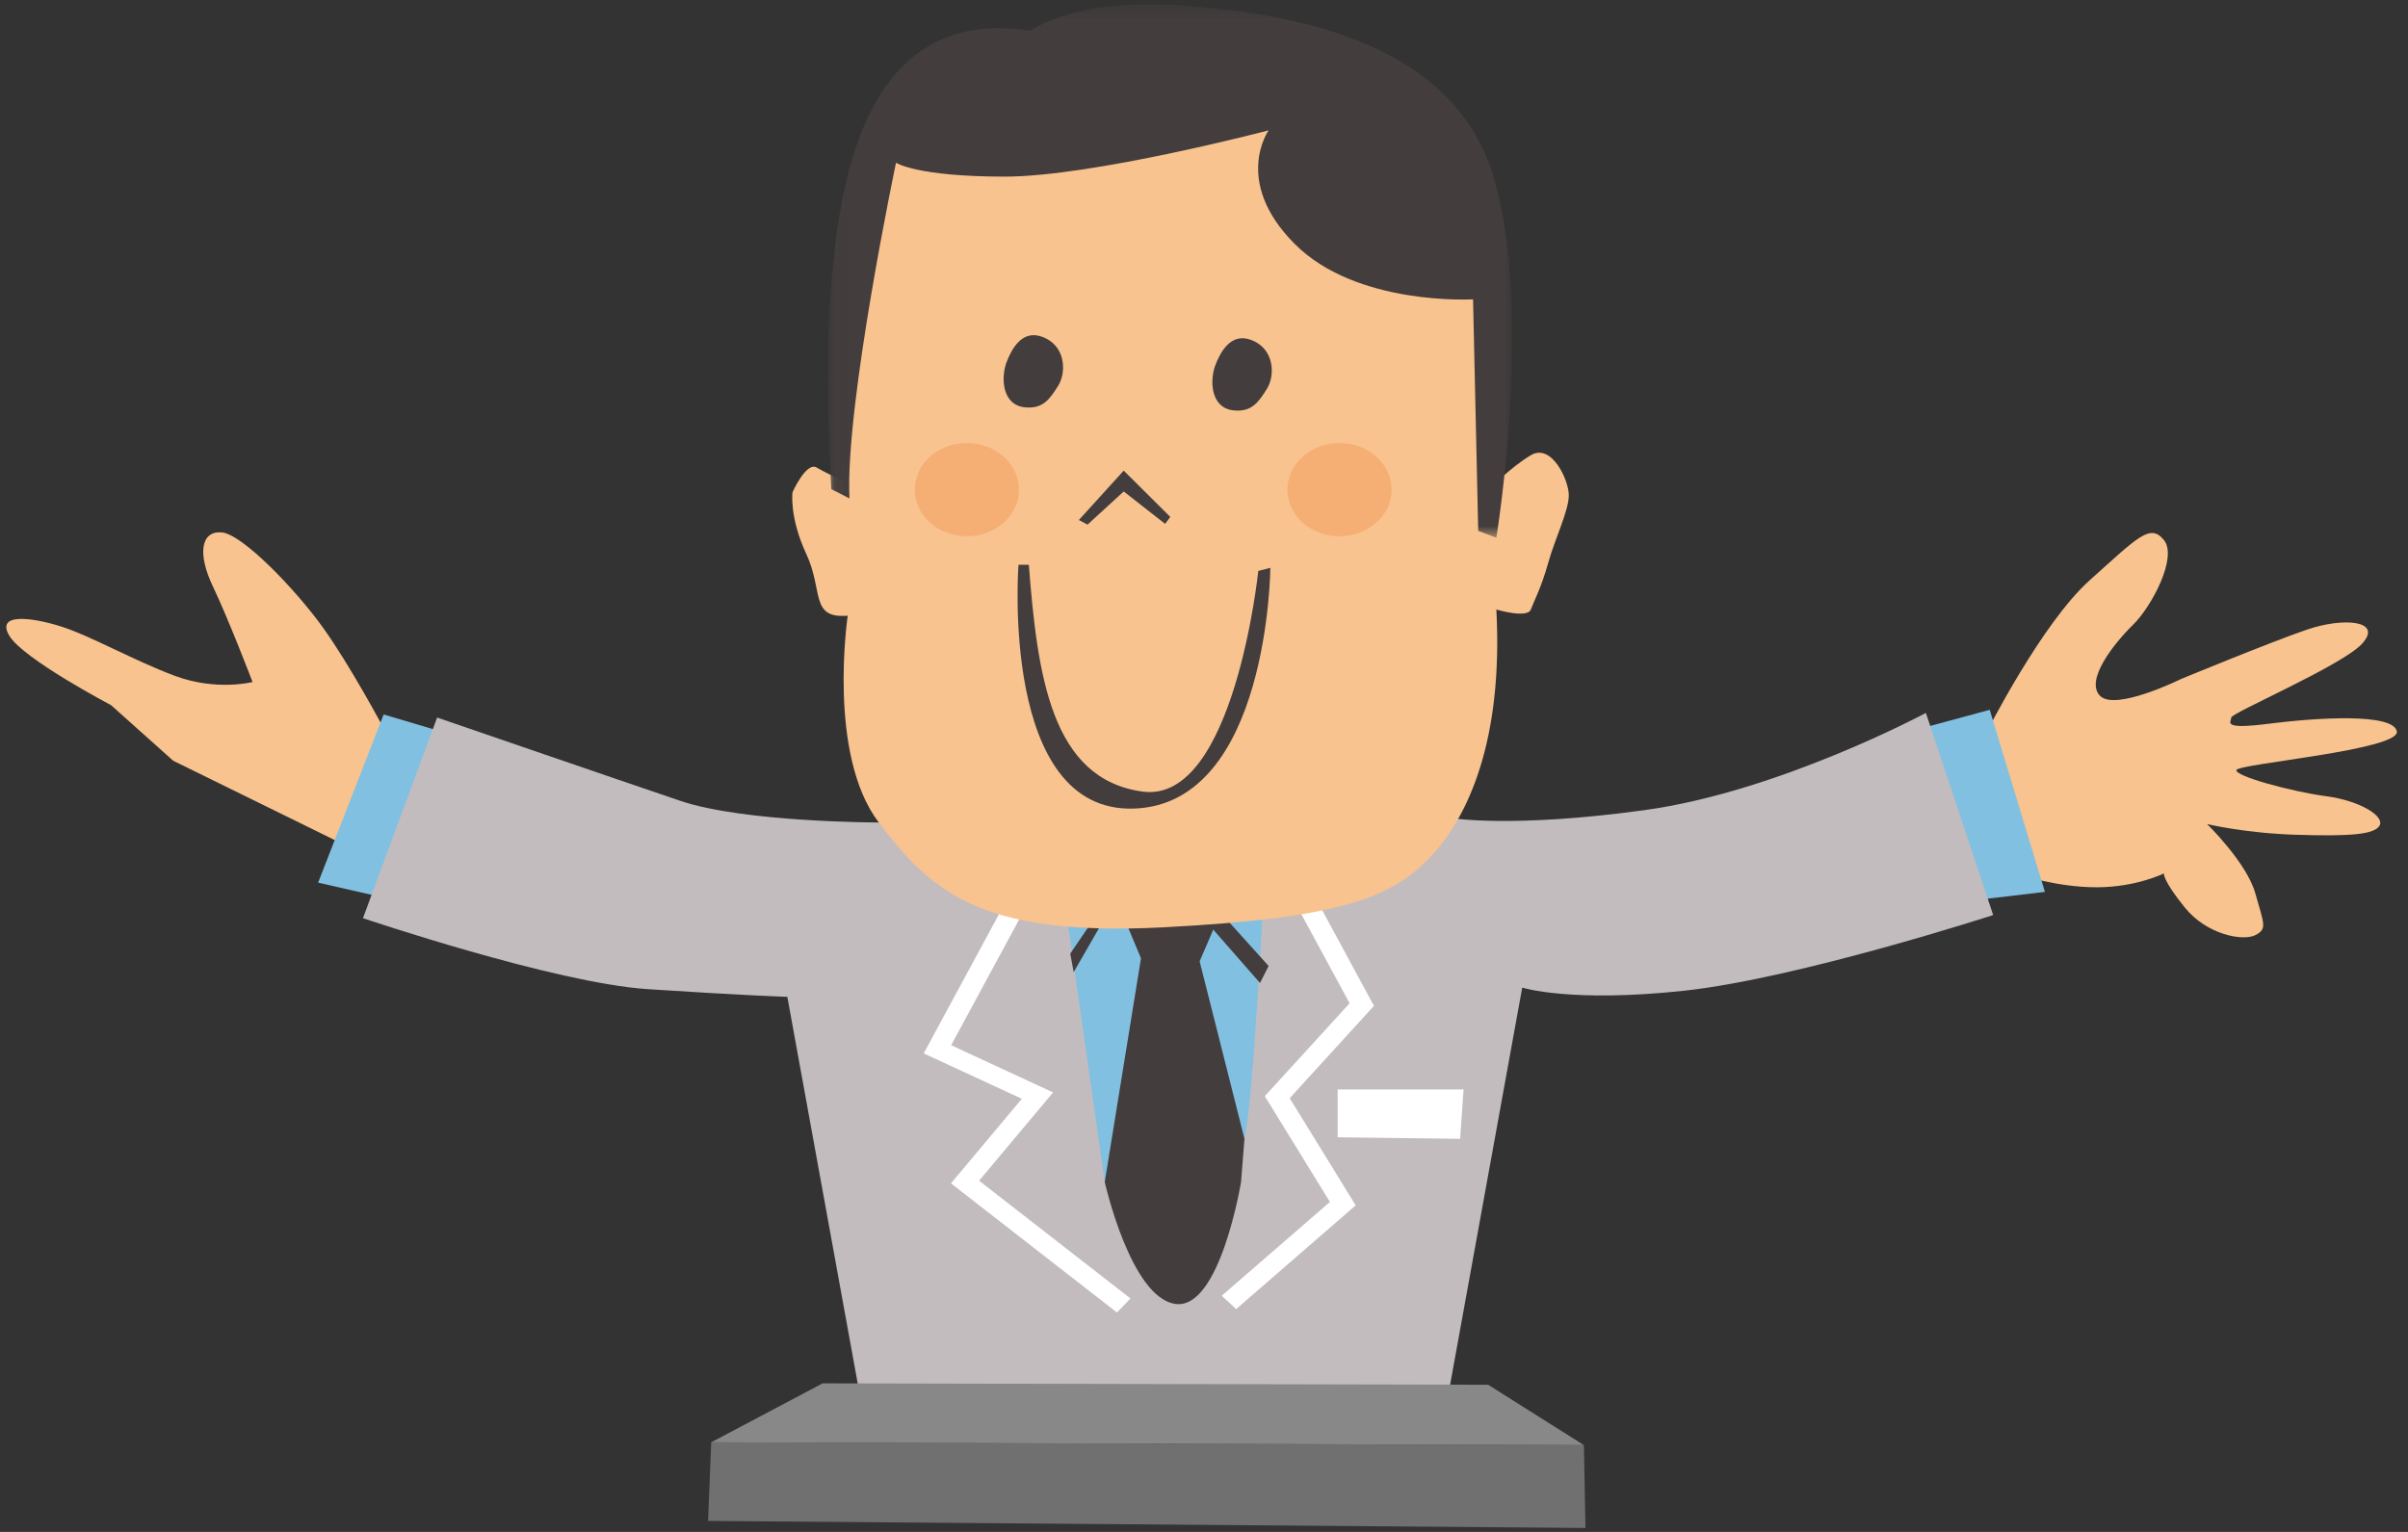 <?xml version="1.0" encoding="UTF-8"?>
<svg width="176px" height="112px" viewBox="0 0 176 112" version="1.1" xmlns="http://www.w3.org/2000/svg" xmlns:xlink="http://www.w3.org/1999/xlink">
    <rect x="0" y="0" width="176" height="112" fill="#333333" stroke="none"/>
    <!-- Generator: Sketch 61 (89581) - https://sketch.com -->
    <title>parts-tencho4</title>
    <desc>Created with Sketch.</desc>
    <defs>
        <polygon id="path-1" points="0.042 0.36 50.056 0.36 50.056 39.357 0.042 39.357"></polygon>
    </defs>
    <g id="Page-1" stroke="none" stroke-width="1" fill="none" fill-rule="evenodd">
        <g id="serviceサービス一覧" transform="translate(-1067, -1096)">
            <g id="parts-tencho4" transform="translate(1042.986, 1095.96)">
                <path d="M52.056,53.29 C52.056,53.29 49.661,48.777 47.643,45.957 C45.625,43.134 41.718,39.075 40.205,38.961 C38.69,38.847 38.438,40.541 39.572,42.91 C40.708,45.28 42.474,49.904 42.474,49.904 C42.474,49.904 39.826,50.582 36.8,49.454 C33.774,48.325 30.621,46.521 28.478,45.843 C26.334,45.166 23.688,44.828 24.696,46.521 C25.703,48.213 32.134,51.598 32.134,51.598 L36.674,55.659 L49.535,61.977 L52.056,53.29 Z" id="Fill-2" fill="#F8C38E"></path>
                <path d="M169.189,53.627 C169.189,53.627 173.225,45.617 176.755,42.458 C180.284,39.299 181.168,38.283 182.176,39.525 C183.186,40.766 181.294,44.376 179.907,45.729 C178.52,47.085 176.376,49.792 177.512,50.92 C178.645,52.048 183.437,49.678 183.437,49.678 C183.437,49.678 189.994,46.971 192.642,46.067 C195.29,45.165 198.188,45.393 196.675,47.085 C195.253,48.676 187.094,52.162 187.094,52.5 C187.094,52.839 186.337,53.403 189.868,52.949 C193.398,52.5 198.947,52.162 199.198,53.513 C199.45,54.869 187.599,55.883 187.473,56.337 C187.345,56.786 191.506,57.916 194.029,58.252 C196.55,58.592 198.316,59.722 197.937,60.398 C197.558,61.073 195.668,61.187 191.886,61.073 C188.102,60.961 185.327,60.286 185.327,60.286 C185.327,60.286 188.227,63.105 188.858,65.362 C189.491,67.618 189.74,67.956 188.858,68.408 C187.976,68.859 185.327,68.408 183.689,66.376 C182.05,64.347 182.176,63.895 182.176,63.895 C182.176,63.895 180.158,64.91 177.258,64.91 C174.359,64.91 171.712,64.007 171.712,64.007 L169.189,53.627 Z" id="Fill-4" fill="#F8C38E"></path>
                <polygon id="Fill-6" fill="#82C0E1" points="56.595 53.627 52.055 52.276 47.265 64.571 53.695 66.038 57.1 53.627"></polygon>
                <polygon id="Fill-8" fill="#82C0E1" points="164.02 53.403 169.442 51.935 173.476 65.248 168.686 65.812"></polygon>
                <path d="M88.242,60.172 C88.242,60.172 78.409,60.172 73.743,58.592 C69.079,57.012 55.964,52.5 55.964,52.5 L50.544,67.168 C50.544,67.168 64.538,71.907 71.346,72.357 C78.155,72.808 81.56,72.92 81.56,72.92 L86.981,102.705 L129.599,103.497 L135.273,72.245 C135.273,72.245 138.803,73.372 147.124,72.471 C155.446,71.567 169.694,66.94 169.694,66.94 L164.776,52.162 C164.776,52.162 154.059,57.916 144.224,59.268 C134.391,60.622 129.978,59.834 129.978,59.834 C129.978,59.834 112.956,65.248 103.877,64.571 C94.798,63.895 88.242,60.172 88.242,60.172" id="Fill-12" fill="#C3BCBF"></path>
                <path d="M116.36,65.588 C116.36,65.588 115.603,80.704 114.973,83.302 C114.342,85.895 110.055,87.023 110.055,87.023 L104.76,86.459 L101.86,66.152 L116.36,65.588 Z" id="Fill-14" fill="#82C0E1"></path>
                <path d="M106.273,67.391 L107.408,70.101 L104.76,86.459 C104.76,86.459 106.652,94.923 109.929,95.373 C113.19,95.822 114.721,86.459 114.721,86.459 L114.972,83.301 L111.695,70.325 L112.954,67.391 L112.954,66.716 L106.273,67.391 Z" id="Fill-29" fill="#433D3D"></path>
                <polygon id="Fill-31" fill="#433D3D" points="102.238 69.761 104.002 67.168 104.76 67.168 102.489 71.115"></polygon>
                <polygon id="Fill-33" fill="#433D3D" points="113.586 67.167 116.737 70.664 116.108 71.906 112.45 67.731"></polygon>
                <polygon id="Fill-35" fill="#FFFFFF" points="105.65 95.996 93.52 86.556 98.701 80.375 91.528 77.055 97.522 65.968 98.886 66.56 93.532 76.458 100.984 79.908 95.575 86.362 106.642 94.975"></polygon>
                <polygon id="Fill-37" fill="#FFFFFF" points="114.365 95.747 113.31 94.773 121.218 87.914 116.458 80.181 122.656 73.391 118.957 66.56 120.318 65.968 124.436 73.58 118.277 80.328 123.1 88.165"></polygon>
                <polygon id="Fill-39" fill="#FFFFFF" points="121.781 83.188 121.781 79.691 130.985 79.691 130.734 83.302"></polygon>
                <g id="Group-63" transform="translate(0, 46.287)"></g>
                <path d="M88.495,11.206 C88.495,11.206 85.469,32.643 85.974,35.35 C85.974,35.35 84.459,34.672 83.705,34.222 C82.946,33.771 81.938,36.028 81.938,36.028 C81.938,36.028 81.687,37.834 82.946,40.541 C84.208,43.248 83.2,45.28 85.974,45.054 C85.974,45.054 84.459,55.207 88.243,60.172 C92.025,65.135 95.556,68.52 108.919,67.844 C122.285,67.166 125.816,65.589 128.59,62.655 C131.364,59.72 133.887,54.078 133.382,44.602 C133.382,44.602 135.651,45.28 135.902,44.602 C136.156,43.924 136.659,43.022 137.164,41.217 C137.669,39.411 138.677,37.38 138.677,36.252 C138.677,35.124 137.415,32.417 135.902,33.321 C134.39,34.222 132.877,35.802 132.877,35.802 C132.877,35.802 134.138,15.719 131.615,12.56 C129.095,9.401 118.252,4.662 107.407,5.112 C96.563,5.566 88.495,11.206 88.495,11.206" id="Fill-16" fill="#F8C38E"></path>
                <g id="Group-20" transform="translate(84.481, 0)">
                    <mask id="mask-2" fill="white">
                        <use xlink:href="#path-1"></use>
                    </mask>
                    <g id="Clip-19"></g>
                    <path d="M1.618,36.479 L0.293,35.801 C0.293,35.801 -0.273,26.832 0.293,20.739 C0.861,14.647 2.185,0.261 14.856,2.293 C14.856,2.293 17.883,-0.076 25.638,0.43 C33.39,0.939 45.306,2.8 48.522,12.448 C51.737,22.093 48.9,39.357 48.9,39.357 L47.575,38.848 L47.198,21.924 C47.198,21.924 38.687,22.433 34.149,17.861 C29.608,13.293 32.257,9.57 32.257,9.57 C32.257,9.57 19.396,12.953 12.966,12.953 C6.535,12.953 5.022,11.94 5.022,11.94 C5.022,11.94 1.301,29.596 1.618,36.479" id="Fill-18" fill="#433D3D" mask="url(#mask-2)"></path>
                </g>
                <polygon id="Fill-21" fill="#433D3D" points="102.869 38.058 106.146 34.448 109.551 37.834 109.172 38.34 106.146 35.971 103.5 38.397"></polygon>
                <path d="M100.095,24.633 C101.908,25.222 101.987,27.226 101.356,28.242 C100.725,29.258 100.22,29.934 98.959,29.824 C97.187,29.664 97.195,27.564 97.572,26.55 C97.951,25.535 98.708,24.181 100.095,24.633" id="Fill-23" fill="#433D3D"></path>
                <path d="M115.351,24.857 C117.164,25.449 117.243,27.453 116.612,28.468 C115.981,29.482 115.476,30.16 114.215,30.048 C112.443,29.889 112.451,27.79 112.83,26.777 C113.207,25.761 113.964,24.407 115.351,24.857" id="Fill-25" fill="#433D3D"></path>
                <path d="M98.455,41.331 C98.455,41.331 97.068,59.494 106.903,59.156 C116.738,58.816 116.864,41.555 116.864,41.555 L115.982,41.781 C115.982,41.781 114.216,58.816 107.534,57.915 C100.852,57.011 99.842,49.455 99.211,41.331 L98.455,41.331 Z" id="Fill-27" fill="#433D3D"></path>
                <path d="M125.725,35.84 C125.725,37.72 124.019,39.244 121.917,39.244 C119.815,39.244 118.11,37.72 118.11,35.84 C118.11,33.957 119.815,32.433 121.917,32.433 C124.019,32.433 125.725,33.957 125.725,35.84" id="Fill-57" fill="#F5AE74"></path>
                <path d="M98.49,35.84 C98.49,37.72 96.784,39.244 94.682,39.244 C92.58,39.244 90.877,37.72 90.877,35.84 C90.877,33.957 92.58,32.433 94.682,32.433 C96.784,32.433 98.49,33.957 98.49,35.84" id="Fill-59" fill="#F5AE74"></path>
                <polygon id="Fill-10" fill="#717071" points="75.996 105.489 75.767 111.238 139.895 111.751 139.781 105.695"></polygon>
                <polygon id="Fill-41" fill="#888888" points="84.141 101.177 132.782 101.281 139.78 105.694 75.995 105.489"></polygon>
            </g>
        </g>
    </g>
</svg>